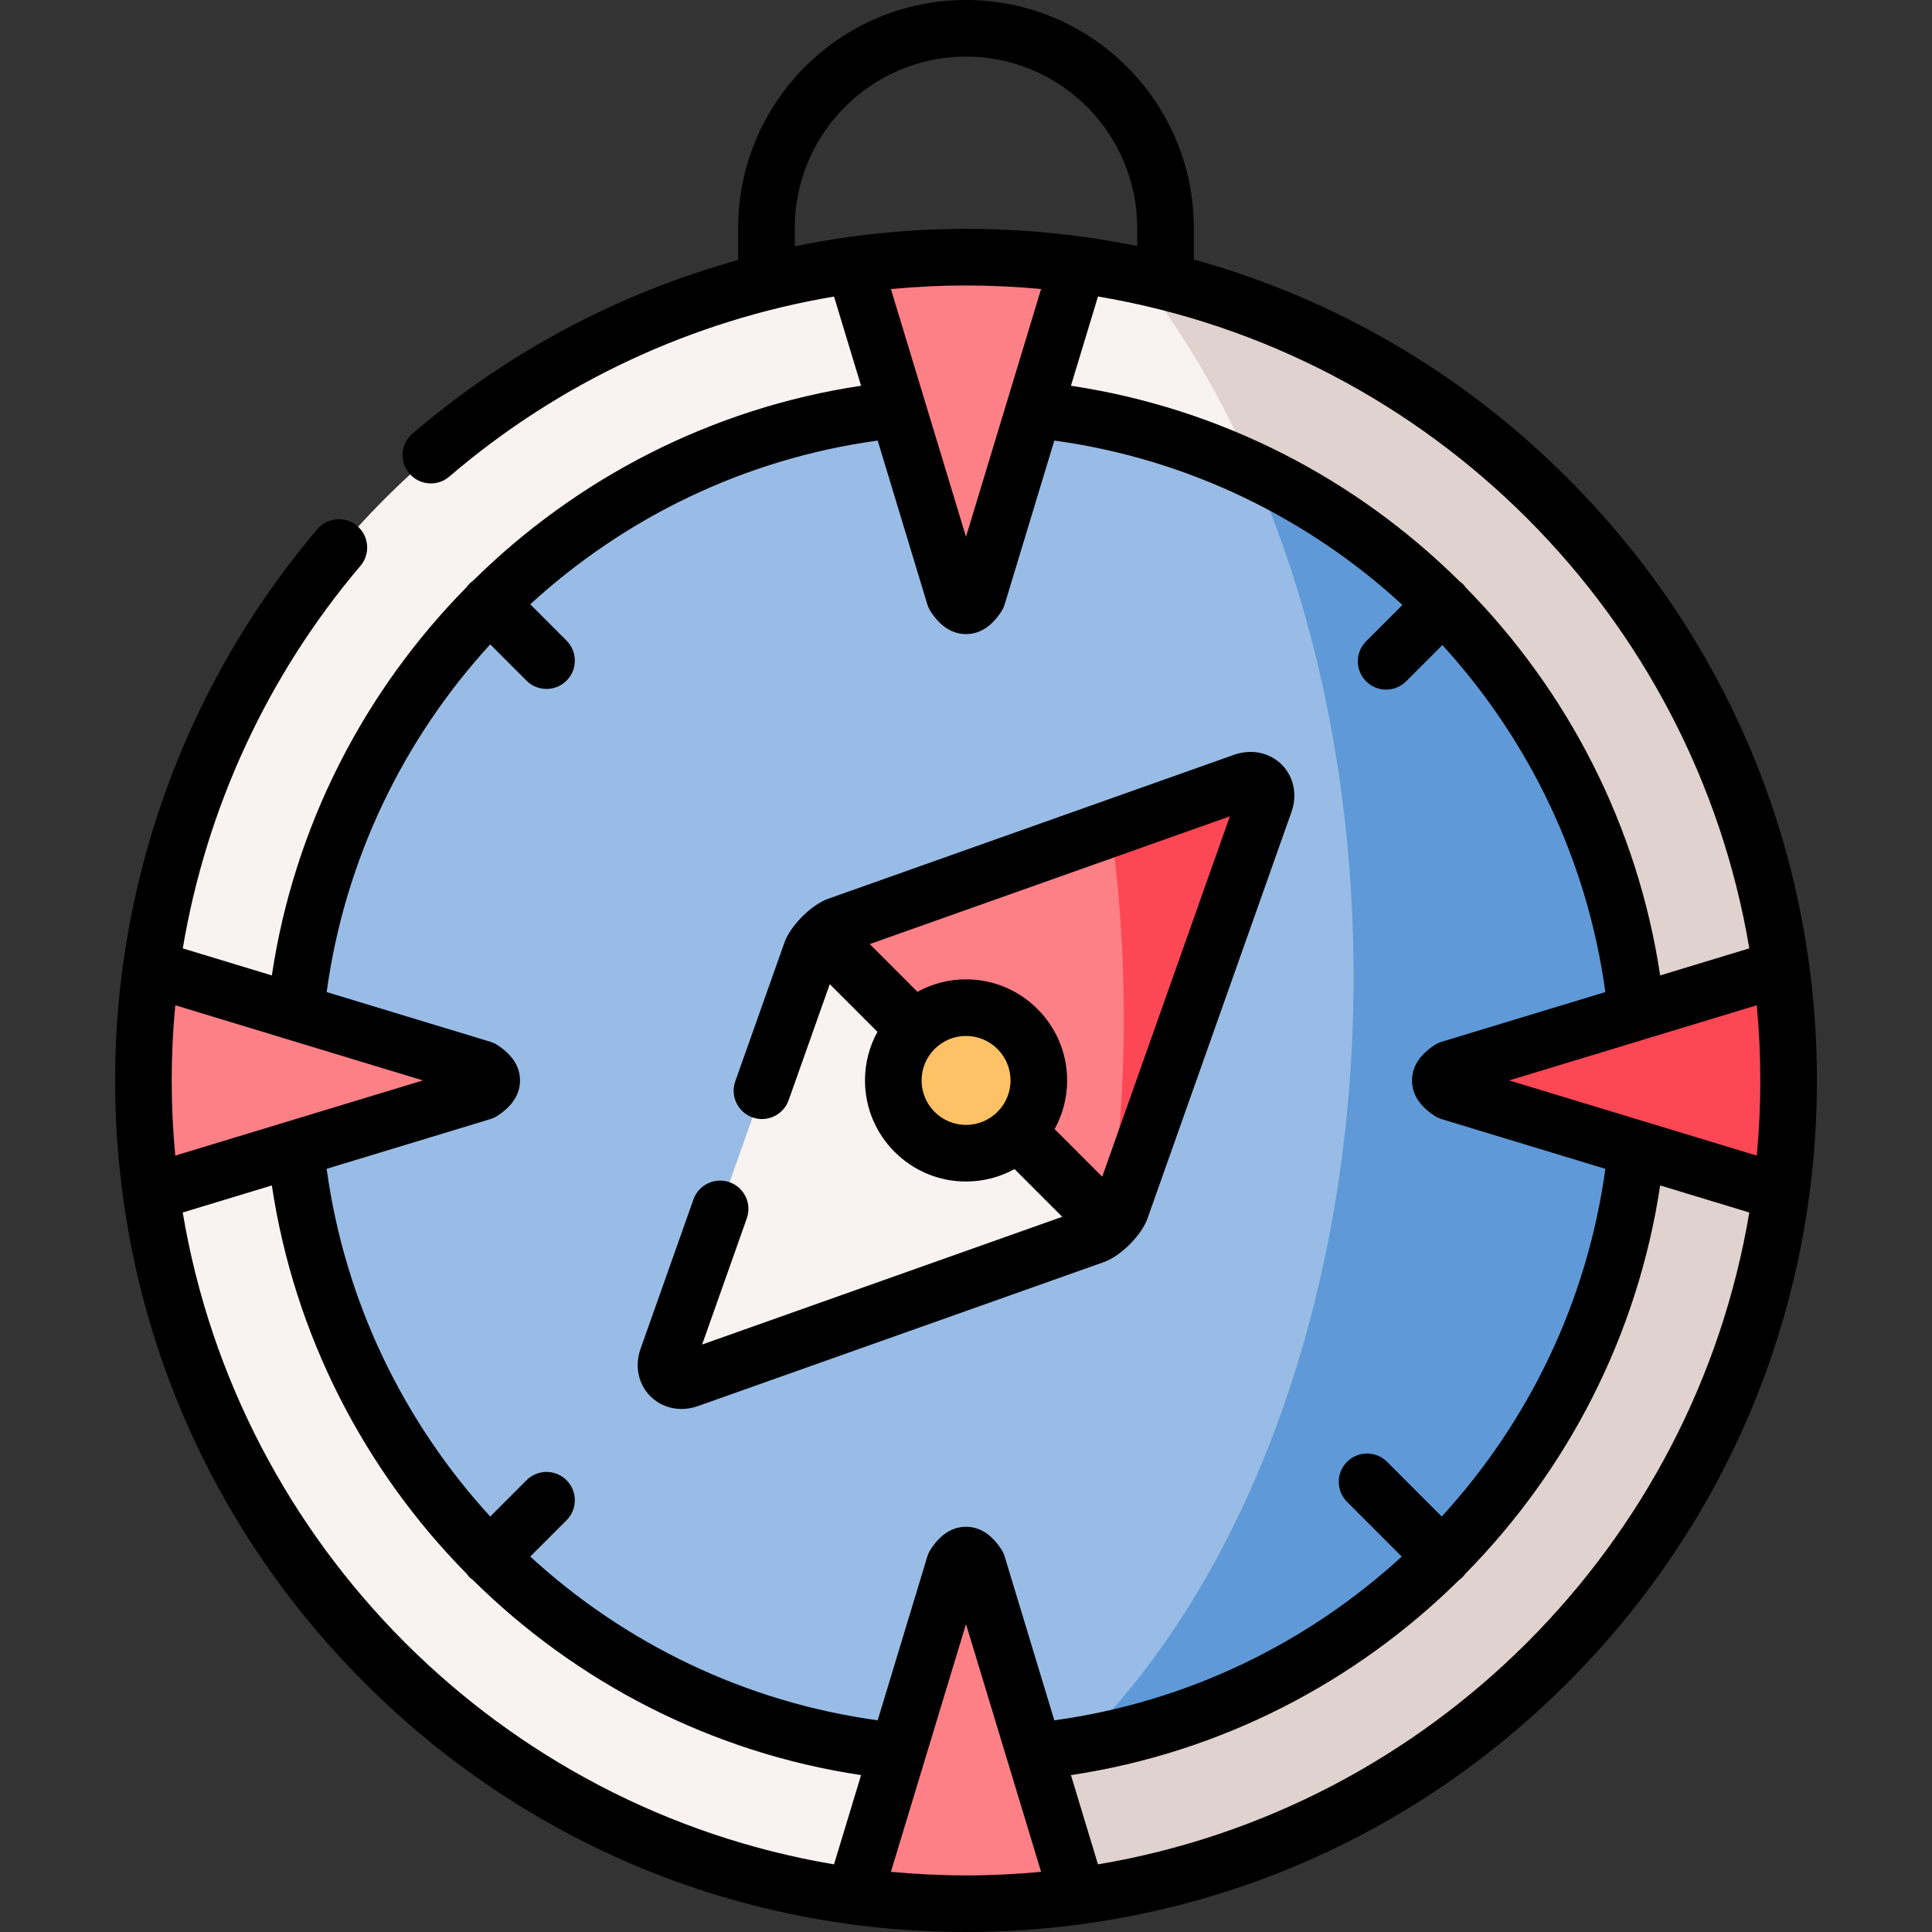 <svg id="Capa_1" enable-background="new 0 0 512 512" height="512" viewBox="0 0 512 512" width="512" xmlns="http://www.w3.org/2000/svg"><rect x="0" y="0" width="512" height="512" fill="#333333" stroke="none"/><g clip-rule="evenodd" fill-rule="evenodd"><path d="m256 504.5c120.073 0 218-98.006 218-218.175s-97.927-218.174-218-218.174-218 98.006-218 218.174 97.927 218.175 218 218.175z" fill="#f8f2f0"/><path d="m256 107.626c98.595 0 178.556 80.025 178.556 178.699s-79.961 178.7-178.556 178.7-178.527-80.026-178.527-178.7 79.932-178.699 178.527-178.699z" fill="#98bce5"/><path d="m214.96 252.282-18.111 51.123-20.027 56.555c-1.364 3.863 1.741 6.971 5.602 5.606l56.51-20.043 51.082-18.126c1.19-.407 2.757-1.569 4.092-2.934l-18.692-56.555-57.526-19.723c-1.363 1.337-2.524 2.906-2.93 4.097z" fill="#f8f2f0"/><path d="m217.891 248.186c32.362 32.388 43.855 43.891 76.217 76.278 1.364-1.336 2.525-2.905 2.931-4.096l18.111-51.123 20.027-56.555c1.393-3.863-1.712-6.971-5.602-5.606l-56.51 20.043-51.082 18.126c-1.189.406-2.728 1.568-4.092 2.933z" fill="#fd8087"/><path d="m38 286.325c0 10.079.668 20.014 2.003 29.715l38.37-11.648 49.37-14.988c3.425-2.237 3.425-3.921 0-6.158l-49.37-14.988-38.37-11.648c-1.335 9.702-2.003 19.636-2.003 29.715z" fill="#fd8087"/><path d="m242.359 272.673c-3.483 3.486-5.631 8.337-5.631 13.652 0 10.66 8.62 19.287 19.272 19.287 5.34 0 10.158-2.15 13.641-5.635 3.483-3.486 5.631-8.337 5.631-13.652 0-10.66-8.62-19.287-19.272-19.287-5.311 0-10.158 2.15-13.641 5.635z" fill="#fec165"/><path d="m294.399 219.546c2.235 16.092 3.425 32.853 3.425 50.078 0 18.648-1.393 36.745-3.976 53.999-.029.174-.058.32-.087.494l.348.349c1.364-1.336 2.525-2.905 2.931-4.096l18.111-51.123 20.027-56.555c1.393-3.863-1.712-6.971-5.602-5.606z" fill="#fd4755"/><path d="m332.159 124.677c16.776 38.342 26.557 84.528 26.557 134.199 0 85.632-29.082 160.835-72.938 203.651 37.383-6.274 70.819-24.167 96.476-49.845 28.298-28.35 47.164-66.17 51.402-108.288 1.016-11.387 1.074-23.383 0-36.135-4.237-42.061-23.016-79.793-51.228-108.114-14.511-14.554-31.49-26.609-50.269-35.468z" fill="#5f99d7"/><path d="m382.429 160.144c28.211 28.321 46.99 66.054 51.228 108.114l38.341-11.648c-12.074-88.856-77.61-160.69-163.115-182.011-2.38-.581-4.789-1.133-7.198-1.656 2.467 3.137 4.876 6.39 7.198 9.731 8.765 12.577 16.573 26.665 23.277 42.002 18.778 8.86 35.757 20.915 50.269 35.468z" fill="#e0d2ce"/><path d="m433.656 304.393c-4.237 42.119-23.103 79.938-51.402 108.288-25.657 25.678-59.093 43.571-96.476 49.845-3.106 3.05-6.298 5.955-9.578 8.656l9.491 31.313c96.65-13.158 173.158-89.727 186.306-186.455z" fill="#e0d2ce"/><path d="m238.44 462.439-12.132 40.056c9.694 1.336 19.62 2.004 29.692 2.004 10.071 0 19.998-.668 29.692-2.004l-12.132-40.056-14.483-47.754c-2.235-3.428-3.918-3.428-6.153 0z" fill="#fd8087"/><path d="m238.44 110.211 14.483 47.754c.29.436.551.813.813 1.133.755.029 1.509.029 2.264.029s1.509 0 2.264-.029c.261-.32.551-.697.813-1.133l14.483-47.754 12.132-40.056c-9.694-1.336-19.62-2.004-29.692-2.004-10.071 0-19.998.668-29.692 2.004z" fill="#fd8087"/><path d="m431.973 268.752-47.716 14.495c-3.396 2.237-3.425 3.921 0 6.158l47.716 14.495 40.024 12.142c1.335-9.702 2.003-19.636 2.003-29.715s-.668-20.014-2.003-29.715z" fill="#fd4755"/></g><path d="m327.069 200.016-107.588 38.166c-2.112.748-4.452 2.375-6.505 4.351-.13.113-.261.224-.385.348-.128.128-.243.264-.36.398-1.972 2.053-3.595 4.389-4.34 6.497l-13.032 36.774c-1.384 3.904.66 8.191 4.564 9.575 3.903 1.383 8.191-.661 9.574-4.564l10.9-30.756 12.635 12.645c-2.104 3.823-3.304 8.211-3.304 12.876 0 14.771 12.01 26.788 26.772 26.788 4.661 0 9.046-1.198 12.868-3.298l12.635 12.646-95.435 33.855 11.842-33.443c1.382-3.905-.662-8.191-4.567-9.573-3.9-1.385-8.19.662-9.573 4.566l-14.021 39.597c-1.603 4.539-.602 9.354 2.613 12.567 2.199 2.198 5.146 3.359 8.243 3.359 1.43 0 2.891-.248 4.324-.755l107.588-38.166c2.113-.748 4.453-2.376 6.507-4.352.129-.113.26-.223.384-.347.128-.128.243-.263.359-.397 1.972-2.053 3.596-4.391 4.341-6.5l38.123-107.638c1.635-4.531.662-9.351-2.538-12.579-3.207-3.235-8.036-4.25-12.624-2.64zm-71.069 98.097c-6.491 0-11.772-5.288-11.772-11.788s5.281-11.787 11.772-11.787c6.507 0 11.801 5.288 11.801 11.787s-5.294 11.788-11.801 11.788zm36.102 13.732-12.618-12.628c2.111-3.827 3.317-8.221 3.317-12.892 0-14.771-12.022-26.787-26.801-26.787-4.66 0-9.044 1.199-12.864 3.303l-12.64-12.651 95.434-33.855z"/><path d="m415.464 126.754c-27.96-27.984-61.972-47.714-99.084-57.968v-8.366c0-33.316-27.086-60.42-60.38-60.42s-60.38 27.104-60.38 60.42v8.477c-31.586 8.779-61.115 24.393-86.316 46.022-3.144 2.698-3.504 7.433-.807 10.576 2.697 3.142 7.432 3.505 10.576.807 29.129-25.001 64.455-41.392 101.955-47.712l7.165 23.638c-39.751 5.972-75.437 24.608-102.815 51.654-.326.234-.641.49-.934.782-.296.296-.554.614-.79.943-27.023 27.398-45.644 63.111-51.611 102.891l-23.605-7.166c6.268-37.232 22.441-72.354 47.086-101.381 2.682-3.157 2.295-7.891-.862-10.571-3.16-2.681-7.891-2.295-10.571.863-27.732 32.663-45.454 72.525-51.378 114.644-.105.444-.169.888-.192 1.33-1.337 9.935-2.02 19.993-2.02 30.109 0 10.257.696 20.406 2.033 30.403 0 .003.001.007.001.011 6.523 48.745 28.672 93.789 64.014 129.158 42.592 42.626 99.22 66.102 159.451 66.102 10.356 0 20.601-.71 30.69-2.076.049-.007.097-.012.146-.02 48.547-6.602 93.395-28.743 128.628-64.007 42.584-42.623 66.036-99.293 66.036-159.572s-23.452-116.949-66.036-159.571zm20.407 170.481c-.005-.001-.01-.003-.015-.005l-35.922-10.906 35.917-10.904c.008-.002.016-.005.024-.007l29.686-9.012c.618 6.56.939 13.204.939 19.923s-.322 13.364-.939 19.924zm27.712-45.909-23.627 7.173c-5.954-39.687-24.501-75.327-51.424-102.701-.24-.335-.502-.66-.803-.96-.289-.289-.6-.541-.921-.773-27.402-27.145-63.161-45.851-103.001-51.837l7.169-23.653c88.103 14.81 157.812 84.577 172.607 172.751zm-237.712-188.651c-.417.025-.836.085-1.254.183-4.696.66-9.364 1.463-13.997 2.414v-4.852c0-25.045 20.358-45.42 45.38-45.42s45.38 20.375 45.38 45.42v4.784c-14.774-3.005-29.957-4.553-45.38-4.553-10.125 0-20.19.683-30.129 2.024zm50.03 13.924-9.006 29.713c-.001.005-.003.009-.004.014l-10.891 35.932-10.887-35.918c-.004-.013-.008-.026-.012-.039l-9.001-29.697c6.592-.626 13.231-.953 19.9-.953 6.712 0 13.348.33 19.901.948zm-230.401 209.726c0-6.674.327-13.32.954-19.919l29.671 9.008c.008.003.016.005.024.007l35.917 10.904-35.922 10.906c-.005.002-.01.003-.015.005l-29.681 9.011c-.618-6.56-.948-13.203-.948-19.922zm175.524 207.751c-88.103-14.81-157.809-84.576-172.603-172.752l23.622-7.172c5.967 39.78 24.588 75.493 51.611 102.891.236.329.494.647.79.943.293.293.608.548.934.782 27.377 27.046 63.064 45.681 102.815 51.654zm34.976 2.924c-6.712 0-13.348-.33-19.901-.948l9.028-29.786c.004-.013.008-.027.012-.04l10.861-35.833 10.861 35.833c.004.014.008.028.012.042l9.028 29.785c-6.553.617-13.189.947-19.901.947zm10.254-84.49c-.206-.679-.507-1.326-.895-1.92-2.585-3.965-5.733-5.975-9.359-5.975s-6.774 2.01-9.359 5.975c-.388.595-.688 1.241-.895 1.92l-13.151 43.389c-35.209-4.825-67.052-20.436-92.073-43.392l9.621-9.629c2.928-2.93 2.926-7.679-.005-10.606-2.929-2.928-7.678-2.928-10.606.004l-9.612 9.62c-22.936-25.043-38.534-56.913-43.353-92.152l43.354-13.162c.68-.207 1.327-.508 1.922-.897 3.96-2.586 5.968-5.734 5.968-9.359 0-3.624-2.008-6.772-5.968-9.358-.595-.388-1.242-.69-1.922-.897l-43.354-13.162c4.819-35.239 20.417-67.11 43.353-92.152l9.612 9.62c1.465 1.466 3.385 2.199 5.306 2.199 1.918 0 3.837-.731 5.301-2.195 2.931-2.928 2.933-7.676.005-10.606l-9.621-9.629c25.021-22.956 56.864-38.568 92.073-43.392l13.151 43.389c.206.68.508 1.326.895 1.921 2.585 3.964 5.733 5.974 9.359 5.974s6.774-2.01 9.359-5.974c.387-.595.688-1.241.895-1.921l13.151-43.389c35.294 4.836 67.208 20.51 92.256 43.558l-9.63 9.638c-2.928 2.93-2.926 7.679.005 10.606 1.464 1.463 3.382 2.194 5.301 2.194 1.92 0 3.841-.733 5.306-2.199l9.602-9.61c22.845 25.015 38.383 56.815 43.191 91.968l-43.356 13.163c-.689.209-1.345.517-1.945.913-3.944 2.597-5.94 5.749-5.934 9.367.007 3.617 2.011 6.758 5.957 9.335.595.389 1.242.69 1.922.897l43.356 13.163c-4.819 35.239-20.42 67.109-43.356 92.151l-14.488-14.5c-2.928-2.929-7.677-2.933-10.606-.004-2.931 2.928-2.933 7.676-.005 10.606l14.497 14.509c-25.021 22.956-56.864 38.568-92.073 43.392zm24.722 81.566-7.169-23.653c39.751-5.972 75.438-24.608 102.815-51.654.326-.234.641-.49.934-.782.296-.296.554-.614.79-.943 27.023-27.398 45.642-63.112 51.61-102.891l23.627 7.173c-14.795 88.173-84.504 157.94-172.607 172.75z"/></svg>